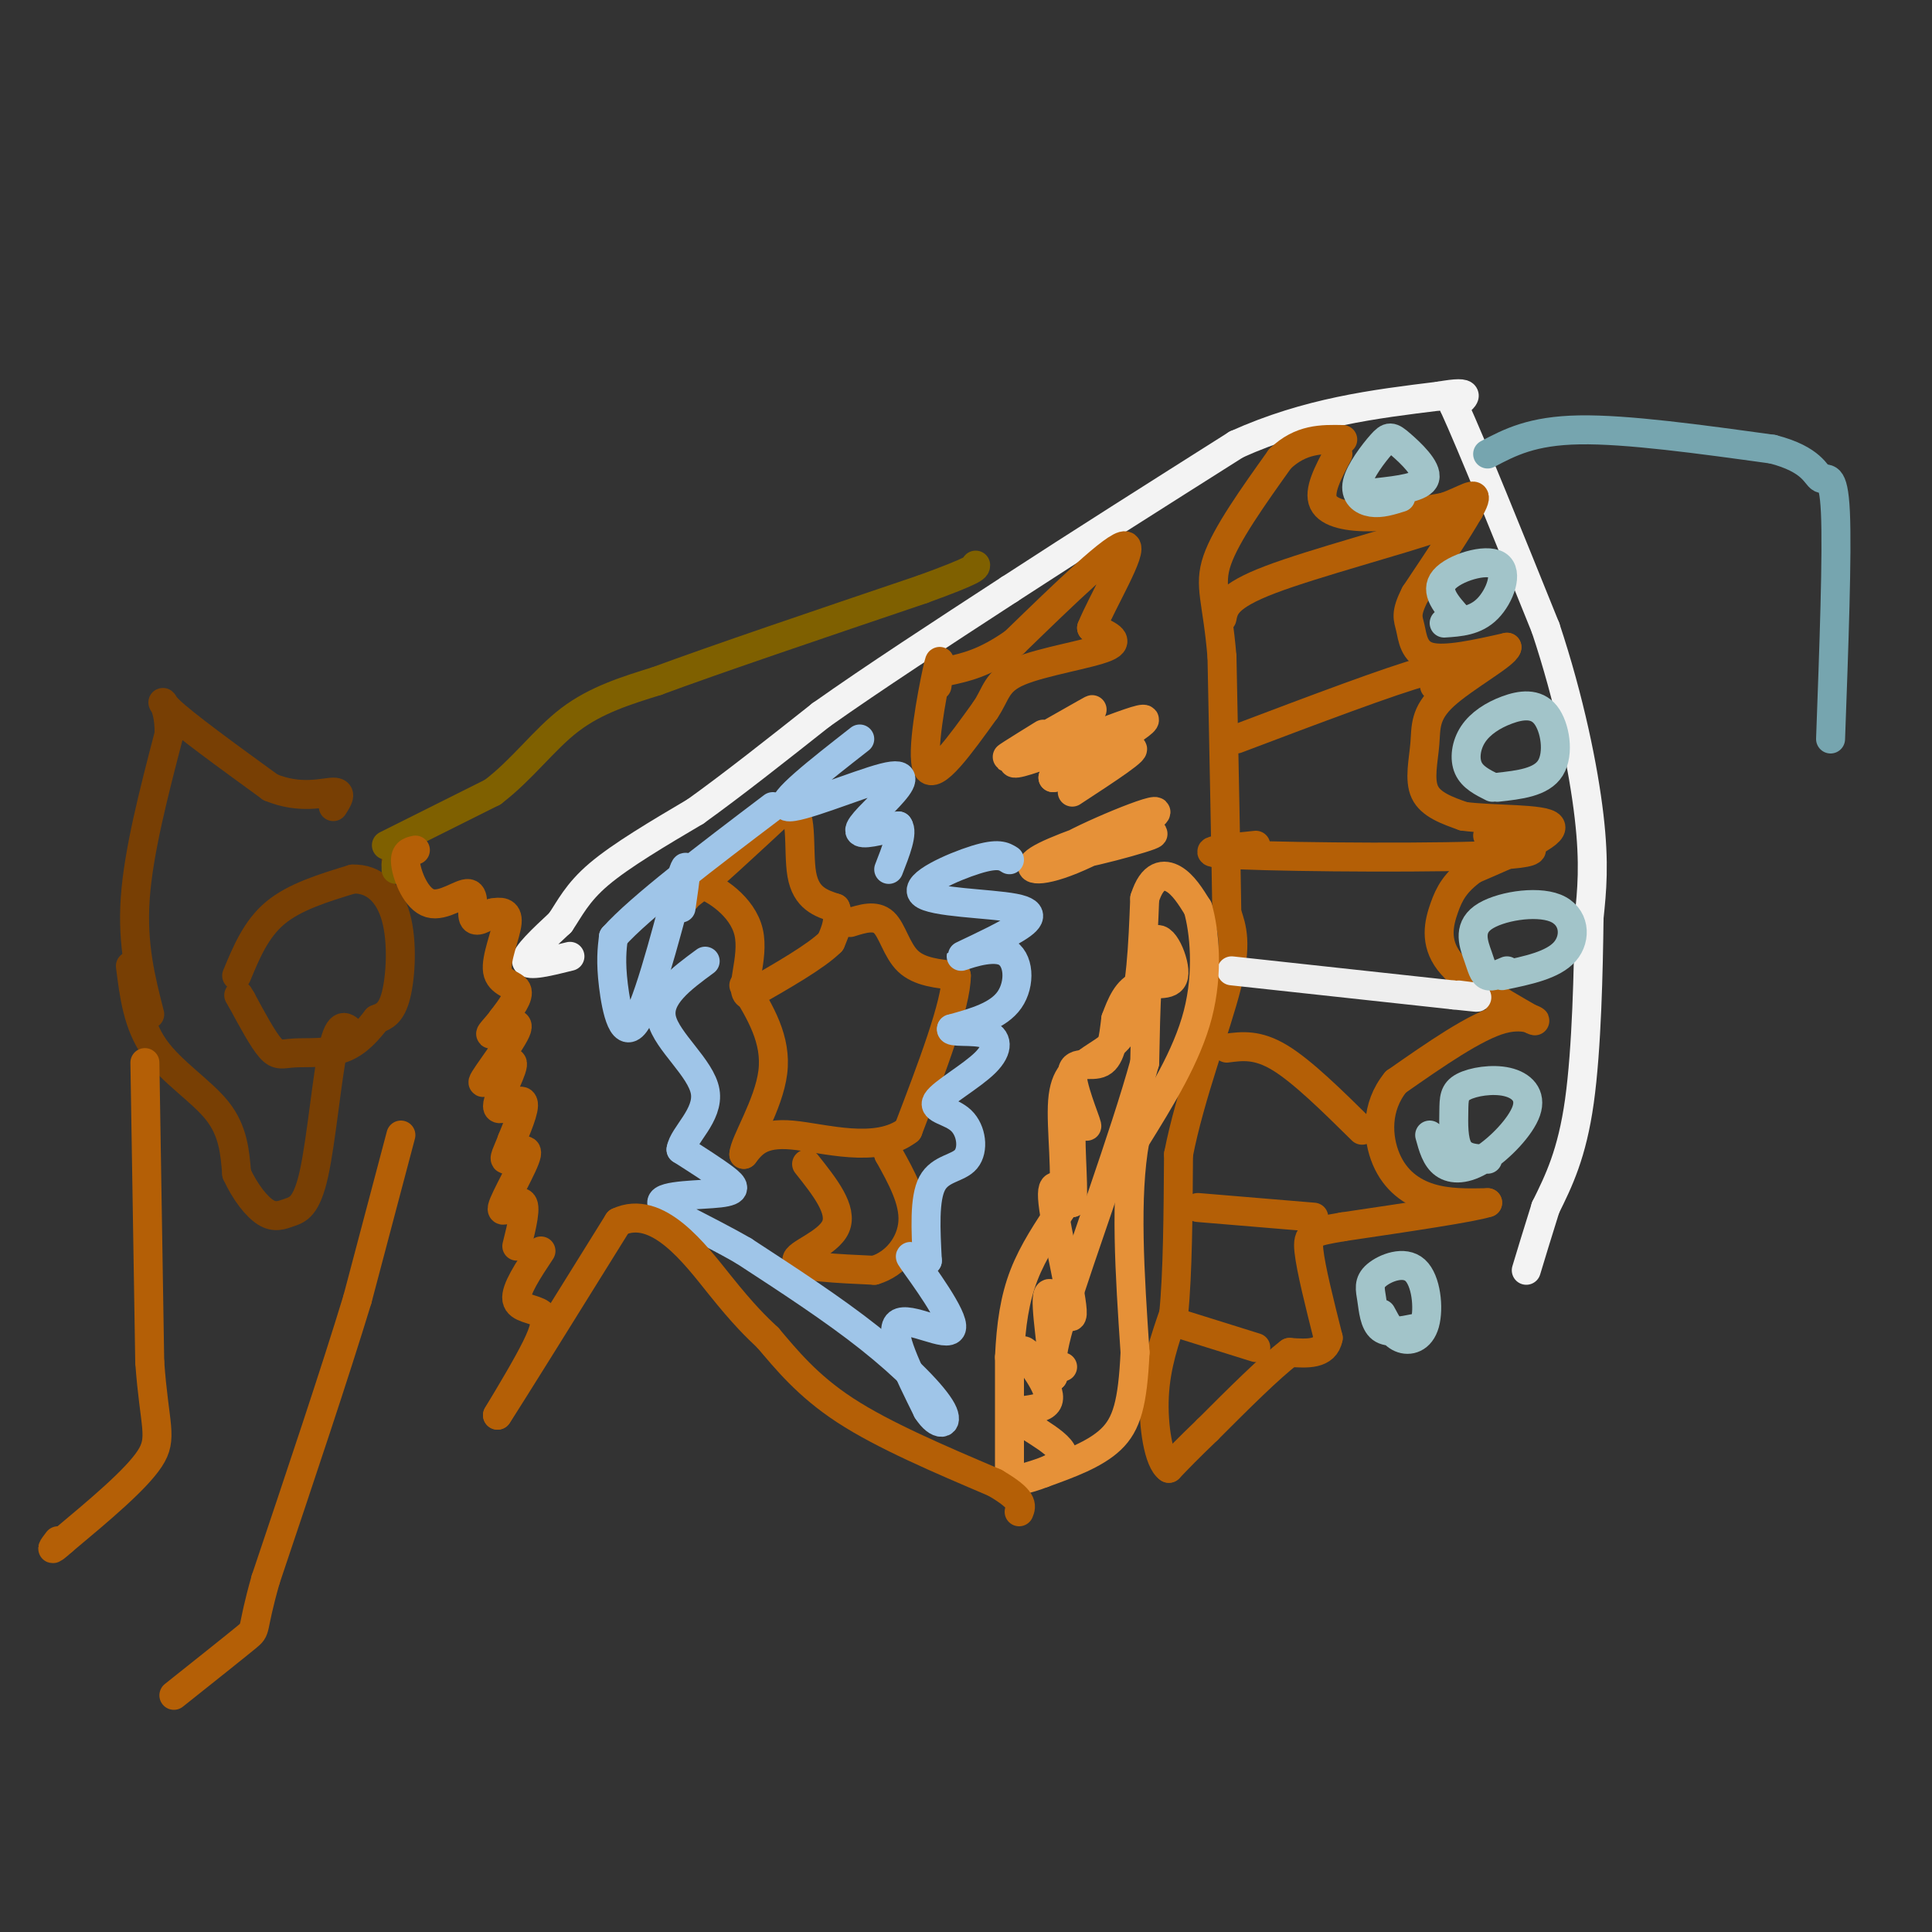 <svg viewBox='0 0 400 400' version='1.1' xmlns='http://www.w3.org/2000/svg' xmlns:xlink='http://www.w3.org/1999/xlink'><rect x="0" y="0" width="400" height="400" fill="#333333" stroke="none"/><g fill='none' stroke='#f3f3f3' stroke-width='6' stroke-linecap='round' stroke-linejoin='round'><path d='M118,198c-4.333,1.083 -8.667,2.167 -9,1c-0.333,-1.167 3.333,-4.583 7,-8'/><path d='M116,191c1.978,-2.889 3.422,-6.111 8,-10c4.578,-3.889 12.289,-8.444 20,-13'/><path d='M144,168c7.667,-5.500 16.833,-12.750 26,-20'/><path d='M170,148c10.833,-7.667 24.917,-16.833 39,-26'/><path d='M209,122c14.333,-9.333 30.667,-19.667 47,-30'/><path d='M256,92c14.833,-6.667 28.417,-8.333 42,-10'/><path d='M298,82c7.500,-1.333 5.250,0.333 3,2'/><path d='M301,84c3.667,8.000 11.333,27.000 19,46'/><path d='M320,130c4.956,14.889 7.844,29.111 9,39c1.156,9.889 0.578,15.444 0,21'/><path d='M329,190c-0.133,10.733 -0.467,27.067 -2,38c-1.533,10.933 -4.267,16.467 -7,22'/><path d='M320,250c-1.833,5.833 -2.917,9.417 -4,13'/></g>
<g fill='none' stroke='#b45f06' stroke-width='6' stroke-linecap='round' stroke-linejoin='round'><path d='M143,182c-1.667,2.750 -3.333,5.500 0,3c3.333,-2.500 11.667,-10.250 20,-18'/><path d='M163,167c3.467,0.000 2.133,9.000 3,14c0.867,5.000 3.933,6.000 7,7'/><path d='M173,188c1.000,2.333 0.000,4.667 -1,7'/><path d='M172,195c-3.000,3.000 -10.000,7.000 -17,11'/><path d='M155,206c-2.071,-0.607 1.250,-7.625 0,-13c-1.250,-5.375 -7.071,-9.107 -10,-10c-2.929,-0.893 -2.964,1.054 -3,3'/><path d='M176,191c2.622,-0.822 5.244,-1.644 7,0c1.756,1.644 2.644,5.756 5,8c2.356,2.244 6.178,2.622 10,3'/><path d='M198,202c0.000,5.833 -5.000,18.917 -10,32'/><path d='M188,234c-6.444,5.022 -17.556,1.578 -24,1c-6.444,-0.578 -8.222,1.711 -10,4'/><path d='M154,239c0.044,-2.356 5.156,-10.244 6,-17c0.844,-6.756 -2.578,-12.378 -6,-18'/><path d='M167,241c3.778,4.756 7.556,9.511 6,13c-1.556,3.489 -8.444,5.711 -8,7c0.444,1.289 8.222,1.644 16,2'/><path d='M181,263c4.489,-1.289 7.711,-5.511 8,-10c0.289,-4.489 -2.356,-9.244 -5,-14'/><path d='M184,239c-0.833,-2.333 -0.417,-1.167 0,0'/><path d='M194,142c0.489,-3.756 0.978,-7.511 0,-3c-0.978,4.511 -3.422,17.289 -2,20c1.422,2.711 6.711,-4.644 12,-12'/><path d='M204,147c2.333,-3.417 2.167,-5.958 7,-8c4.833,-2.042 14.667,-3.583 18,-5c3.333,-1.417 0.167,-2.708 -3,-4'/><path d='M226,130c2.111,-5.289 8.889,-16.511 7,-17c-1.889,-0.489 -12.444,9.756 -23,20'/><path d='M210,133c-6.167,4.333 -10.083,5.167 -14,6'/><path d='M277,94c-2.044,3.844 -4.089,7.689 -3,10c1.089,2.311 5.311,3.089 10,3c4.689,-0.089 9.844,-1.044 15,-2'/><path d='M299,105c4.200,-1.378 7.200,-3.822 6,-1c-1.200,2.822 -6.600,10.911 -12,19'/><path d='M293,123c-2.131,4.143 -1.458,5.000 -1,7c0.458,2.000 0.702,5.143 4,6c3.298,0.857 9.649,-0.571 16,-2'/><path d='M312,134c-0.252,1.493 -8.882,6.225 -13,10c-4.118,3.775 -3.724,6.593 -4,10c-0.276,3.407 -1.222,7.402 0,10c1.222,2.598 4.611,3.799 8,5'/><path d='M303,169c5.956,0.822 16.844,0.378 18,2c1.156,1.622 -7.422,5.311 -16,9'/><path d='M305,180c-3.690,2.690 -4.917,4.917 -6,8c-1.083,3.083 -2.024,7.024 1,11c3.024,3.976 10.012,7.988 17,12'/><path d='M317,211c2.289,1.289 -0.489,-1.489 -6,0c-5.511,1.489 -13.756,7.244 -22,13'/><path d='M289,224c-4.250,5.167 -3.875,11.583 -2,16c1.875,4.417 5.250,6.833 9,8c3.750,1.167 7.875,1.083 12,1'/><path d='M308,249c-3.000,1.000 -16.500,3.000 -30,5'/><path d='M278,254c-6.400,1.089 -7.400,1.311 -7,5c0.400,3.689 2.200,10.844 4,18'/><path d='M275,277c-0.667,3.500 -4.333,3.250 -8,3'/><path d='M267,280c-4.167,3.167 -10.583,9.583 -17,16'/><path d='M250,296c-4.167,4.000 -6.083,6.000 -8,8'/><path d='M242,304c-2.089,-1.333 -3.311,-8.667 -3,-15c0.311,-6.333 2.156,-11.667 4,-17'/><path d='M243,272c0.833,-8.333 0.917,-20.667 1,-33'/><path d='M244,239c2.378,-12.244 7.822,-26.356 10,-35c2.178,-8.644 1.089,-11.822 0,-15'/><path d='M254,189c-0.167,-11.333 -0.583,-32.167 -1,-53'/><path d='M253,136c-0.956,-11.756 -2.844,-14.644 -1,-20c1.844,-5.356 7.422,-13.178 13,-21'/><path d='M265,95c4.333,-4.167 8.667,-4.083 13,-4'/><path d='M253,128c0.444,-2.267 0.889,-4.533 10,-8c9.111,-3.467 26.889,-8.133 35,-11c8.111,-2.867 6.556,-3.933 5,-5'/><path d='M256,153c16.083,-6.083 32.167,-12.167 39,-14c6.833,-1.833 4.417,0.583 2,3'/><path d='M260,175c-7.333,0.756 -14.667,1.511 -3,2c11.667,0.489 42.333,0.711 54,0c11.667,-0.711 4.333,-2.356 -3,-4'/><path d='M254,217c3.167,-0.417 6.333,-0.833 11,2c4.667,2.833 10.833,8.917 17,15'/><path d='M248,250c0.000,0.000 24.000,2.000 24,2'/><path d='M244,274c0.000,0.000 16.000,5.000 16,5'/></g>
<g fill='none' stroke='#eeeeee' stroke-width='6' stroke-linecap='round' stroke-linejoin='round'><path d='M255,201c0.000,0.000 46.000,5.000 46,5'/><path d='M301,206c7.833,0.833 4.417,0.417 1,0'/></g>
<g fill='none' stroke='#a2c4c9' stroke-width='6' stroke-linecap='round' stroke-linejoin='round'><path d='M290,103c-2.062,0.647 -4.124,1.293 -6,1c-1.876,-0.293 -3.566,-1.526 -3,-4c0.566,-2.474 3.389,-6.189 5,-8c1.611,-1.811 2.011,-1.718 4,0c1.989,1.718 5.568,5.062 5,7c-0.568,1.938 -5.284,2.469 -10,3'/><path d='M302,128c-2.518,-2.792 -5.036,-5.583 -3,-8c2.036,-2.417 8.625,-4.458 11,-3c2.375,1.458 0.536,6.417 -2,9c-2.536,2.583 -5.768,2.792 -9,3'/><path d='M309,163c-2.072,-1.036 -4.144,-2.072 -5,-4c-0.856,-1.928 -0.494,-4.749 1,-7c1.494,-2.251 4.122,-3.933 7,-5c2.878,-1.067 6.006,-1.518 8,1c1.994,2.518 2.856,8.005 1,11c-1.856,2.995 -6.428,3.497 -11,4'/><path d='M312,201c-1.546,0.666 -3.091,1.332 -4,1c-0.909,-0.332 -1.180,-1.664 -2,-4c-0.820,-2.336 -2.189,-5.678 1,-8c3.189,-2.322 10.935,-3.625 15,-2c4.065,1.625 4.447,6.179 2,9c-2.447,2.821 -7.724,3.911 -13,5'/><path d='M308,240c-2.422,-0.075 -4.845,-0.151 -6,-2c-1.155,-1.849 -1.044,-5.473 -1,-8c0.044,-2.527 0.020,-3.958 2,-5c1.980,-1.042 5.964,-1.693 9,-1c3.036,0.693 5.123,2.732 4,6c-1.123,3.268 -5.456,7.764 -9,10c-3.544,2.236 -6.298,2.210 -8,1c-1.702,-1.210 -2.351,-3.605 -3,-6'/><path d='M293,275c-2.760,0.558 -5.520,1.115 -7,0c-1.480,-1.115 -1.680,-3.903 -2,-6c-0.320,-2.097 -0.760,-3.504 1,-5c1.760,-1.496 5.719,-3.081 8,-1c2.281,2.081 2.883,7.830 2,11c-0.883,3.170 -3.252,3.763 -5,3c-1.748,-0.763 -2.874,-2.881 -4,-5'/></g>
<g fill='none' stroke='#e69138' stroke-width='6' stroke-linecap='round' stroke-linejoin='round'><path d='M216,152c-5.069,3.134 -10.137,6.268 -6,4c4.137,-2.268 17.480,-9.938 16,-9c-1.480,0.938 -17.783,10.483 -16,11c1.783,0.517 21.652,-7.995 26,-9c4.348,-1.005 -6.826,5.498 -18,12'/><path d='M218,161c1.289,0.133 13.511,-5.533 16,-6c2.489,-0.467 -4.756,4.267 -12,9'/><path d='M236,170c-8.943,2.995 -17.886,5.991 -21,8c-3.114,2.009 -0.398,3.033 7,0c7.398,-3.033 19.478,-10.122 17,-10c-2.478,0.122 -19.513,7.456 -20,9c-0.487,1.544 15.575,-2.702 19,-4c3.425,-1.298 -5.788,0.351 -15,2'/><path d='M209,304c0.000,0.000 0.000,-23.000 0,-23'/><path d='M209,281c0.311,-6.733 1.089,-12.067 3,-17c1.911,-4.933 4.956,-9.467 8,-14'/><path d='M220,250c1.022,-6.711 -0.422,-16.489 0,-22c0.422,-5.511 2.711,-6.756 5,-8'/><path d='M225,220c2.644,-2.133 6.756,-3.467 9,-9c2.244,-5.533 2.622,-15.267 3,-25'/><path d='M237,186c1.578,-5.044 4.022,-5.156 6,-4c1.978,1.156 3.489,3.578 5,6'/><path d='M248,188c1.356,4.667 2.244,13.333 0,22c-2.244,8.667 -7.622,17.333 -13,26'/><path d='M235,236c-2.167,11.667 -1.083,27.833 0,44'/><path d='M235,280c-0.489,10.533 -1.711,14.867 -5,18c-3.289,3.133 -8.644,5.067 -14,7'/><path d='M216,305c-3.757,1.483 -6.151,1.691 -4,1c2.151,-0.691 8.847,-2.282 8,-5c-0.847,-2.718 -9.237,-6.564 -10,-8c-0.763,-1.436 6.102,-0.464 7,-3c0.898,-2.536 -4.172,-8.582 -5,-10c-0.828,-1.418 2.586,1.791 6,5'/><path d='M218,285c0.322,-3.686 -1.872,-15.400 -1,-17c0.872,-1.600 4.812,6.915 5,4c0.188,-2.915 -3.375,-17.262 -4,-23c-0.625,-5.738 1.687,-2.869 4,0'/><path d='M222,249c0.365,-4.089 -0.723,-14.311 0,-17c0.723,-2.689 3.256,2.156 3,1c-0.256,-1.156 -3.300,-8.311 -3,-11c0.300,-2.689 3.943,-0.911 6,-2c2.057,-1.089 2.529,-5.044 3,-9'/><path d='M231,211c1.115,-3.048 2.402,-6.167 5,-7c2.598,-0.833 6.507,0.622 7,-2c0.493,-2.622 -2.431,-9.321 -4,-7c-1.569,2.321 -1.785,13.660 -2,25'/><path d='M237,220c-4.089,14.956 -13.311,39.844 -17,52c-3.689,12.156 -1.844,11.578 0,11'/></g>
<g fill='none' stroke='#9fc5e8' stroke-width='6' stroke-linecap='round' stroke-linejoin='round'><path d='M141,188c0.869,-5.964 1.738,-11.929 0,-6c-1.738,5.929 -6.083,23.750 -9,29c-2.917,5.250 -4.405,-2.071 -5,-7c-0.595,-4.929 -0.298,-7.464 0,-10'/><path d='M127,194c5.500,-6.167 19.250,-16.583 33,-27'/><path d='M178,153c-8.514,6.660 -17.027,13.321 -15,14c2.027,0.679 14.595,-4.622 20,-6c5.405,-1.378 3.648,1.167 1,4c-2.648,2.833 -6.185,5.952 -6,7c0.185,1.048 4.093,0.024 8,-1'/><path d='M186,171c1.000,1.333 -0.500,5.167 -2,9'/><path d='M209,178c-1.155,-0.730 -2.309,-1.459 -7,0c-4.691,1.459 -12.918,5.107 -11,7c1.918,1.893 13.979,2.032 19,3c5.021,0.968 3.000,2.765 -1,5c-4.000,2.235 -9.979,4.908 -10,5c-0.021,0.092 5.918,-2.398 9,-1c3.082,1.398 3.309,6.685 1,10c-2.309,3.315 -7.155,4.657 -12,6'/><path d='M197,213c-0.452,0.912 4.418,0.192 7,1c2.582,0.808 2.877,3.144 0,6c-2.877,2.856 -8.926,6.232 -10,8c-1.074,1.768 2.825,1.927 5,4c2.175,2.073 2.624,6.058 1,8c-1.624,1.942 -5.321,1.841 -7,5c-1.679,3.159 -1.339,9.580 -1,16'/><path d='M192,261c-1.514,1.553 -4.797,-2.563 -3,0c1.797,2.563 8.676,11.805 8,14c-0.676,2.195 -8.907,-2.659 -11,-1c-2.093,1.659 1.954,9.829 6,18'/><path d='M192,292c2.190,3.464 4.667,3.125 3,0c-1.667,-3.125 -7.476,-9.036 -15,-15c-7.524,-5.964 -16.762,-11.982 -26,-18'/><path d='M154,259c-8.555,-4.957 -16.943,-8.349 -17,-10c-0.057,-1.651 8.215,-1.560 12,-2c3.785,-0.440 3.081,-1.411 1,-3c-2.081,-1.589 -5.541,-3.794 -9,-6'/><path d='M141,238c0.381,-2.893 5.833,-7.125 5,-12c-0.833,-4.875 -7.952,-10.393 -9,-15c-1.048,-4.607 3.976,-8.304 9,-12'/></g>
<g fill='none' stroke='#783f04' stroke-width='6' stroke-linecap='round' stroke-linejoin='round'><path d='M31,210c-1.833,-7.167 -3.667,-14.333 -3,-24c0.667,-9.667 3.833,-21.833 7,-34'/><path d='M35,152c0.156,-7.111 -2.956,-7.889 0,-5c2.956,2.889 11.978,9.444 21,16'/><path d='M56,163c6.156,2.578 11.044,1.022 13,1c1.956,-0.022 0.978,1.489 0,3'/><path d='M49,202c2.000,-4.833 4.000,-9.667 8,-13c4.000,-3.333 10.000,-5.167 16,-7'/><path d='M73,182c4.464,-0.167 7.625,2.917 9,8c1.375,5.083 0.964,12.167 0,16c-0.964,3.833 -2.482,4.417 -4,5'/><path d='M78,211c-1.659,2.088 -3.805,4.807 -7,6c-3.195,1.193 -7.437,0.860 -10,1c-2.563,0.140 -3.447,0.754 -5,-1c-1.553,-1.754 -3.777,-5.877 -6,-10'/><path d='M50,207c-1.000,-1.667 -0.500,-0.833 0,0'/><path d='M27,200c0.756,6.022 1.511,12.044 5,17c3.489,4.956 9.711,8.844 13,13c3.289,4.156 3.644,8.578 4,13'/><path d='M49,243c1.742,3.802 4.097,6.806 6,8c1.903,1.194 3.356,0.578 5,0c1.644,-0.578 3.481,-1.117 5,-8c1.519,-6.883 2.720,-20.109 4,-26c1.280,-5.891 2.640,-4.445 4,-3'/><path d='M82,179c0.000,0.000 0.000,-2.000 0,-2'/></g>
<g fill='none' stroke='#7f6000' stroke-width='6' stroke-linecap='round' stroke-linejoin='round'><path d='M80,175c0.000,0.000 22.000,-11.000 22,-11'/><path d='M102,164c6.178,-4.689 10.622,-10.911 16,-15c5.378,-4.089 11.689,-6.044 18,-8'/><path d='M136,141c12.167,-4.500 33.583,-11.750 55,-19'/><path d='M191,122c11.000,-4.000 11.000,-4.500 11,-5'/><path d='M82,179c0.000,0.000 0.000,1.000 0,1'/></g>
<g fill='none' stroke='#b45f06' stroke-width='6' stroke-linecap='round' stroke-linejoin='round'><path d='M86,176c-1.171,0.260 -2.341,0.520 -2,3c0.341,2.480 2.195,7.180 5,8c2.805,0.820 6.563,-2.241 8,-2c1.437,0.241 0.553,3.783 1,5c0.447,1.217 2.223,0.108 4,-1'/><path d='M102,189c1.493,-0.263 3.225,-0.421 3,2c-0.225,2.421 -2.407,7.421 -2,10c0.407,2.579 3.402,2.737 4,4c0.598,1.263 -1.201,3.632 -3,6'/><path d='M104,211c-1.366,1.876 -3.280,3.566 -2,3c1.280,-0.566 5.754,-3.388 5,-1c-0.754,2.388 -6.735,9.985 -7,11c-0.265,1.015 5.187,-4.553 6,-4c0.813,0.553 -3.012,7.226 -3,9c0.012,1.774 3.861,-1.350 5,-1c1.139,0.350 -0.430,4.175 -2,8'/><path d='M106,236c-0.878,2.395 -2.072,4.382 -1,4c1.072,-0.382 4.411,-3.133 4,-1c-0.411,2.133 -4.572,9.151 -5,11c-0.428,1.849 2.878,-1.472 4,-1c1.122,0.472 0.061,4.736 -1,9'/><path d='M112,259c-2.661,4.012 -5.321,8.024 -5,10c0.321,1.976 3.625,1.917 5,3c1.375,1.083 0.821,3.310 -1,7c-1.821,3.690 -4.911,8.845 -8,14'/><path d='M103,293c2.833,-4.333 13.917,-22.167 25,-40'/><path d='M128,253c8.111,-3.822 15.889,6.622 21,13c5.111,6.378 7.556,8.689 10,11'/><path d='M159,277c3.733,4.378 8.067,9.822 16,15c7.933,5.178 19.467,10.089 31,15'/><path d='M206,307c6.000,3.500 5.500,4.750 5,6'/><path d='M83,235c0.000,0.000 -9.000,34.000 -9,34'/><path d='M74,269c-4.667,15.333 -11.833,36.667 -19,58'/><path d='M55,327c-3.178,11.156 -1.622,10.044 -4,12c-2.378,1.956 -8.689,6.978 -15,12'/><path d='M30,220c0.000,0.000 1.000,62.000 1,62'/><path d='M31,282c0.956,13.333 2.844,15.667 0,20c-2.844,4.333 -10.422,10.667 -18,17'/><path d='M13,319c-3.167,2.833 -2.083,1.417 -1,0'/></g>
<g fill='none' stroke='#76a5af' stroke-width='6' stroke-linecap='round' stroke-linejoin='round'><path d='M308,94c4.583,-2.417 9.167,-4.833 19,-5c9.833,-0.167 24.917,1.917 40,4'/><path d='M367,93c8.262,2.119 8.917,5.417 10,6c1.083,0.583 2.595,-1.548 3,7c0.405,8.548 -0.298,27.774 -1,47'/></g>
</svg>
